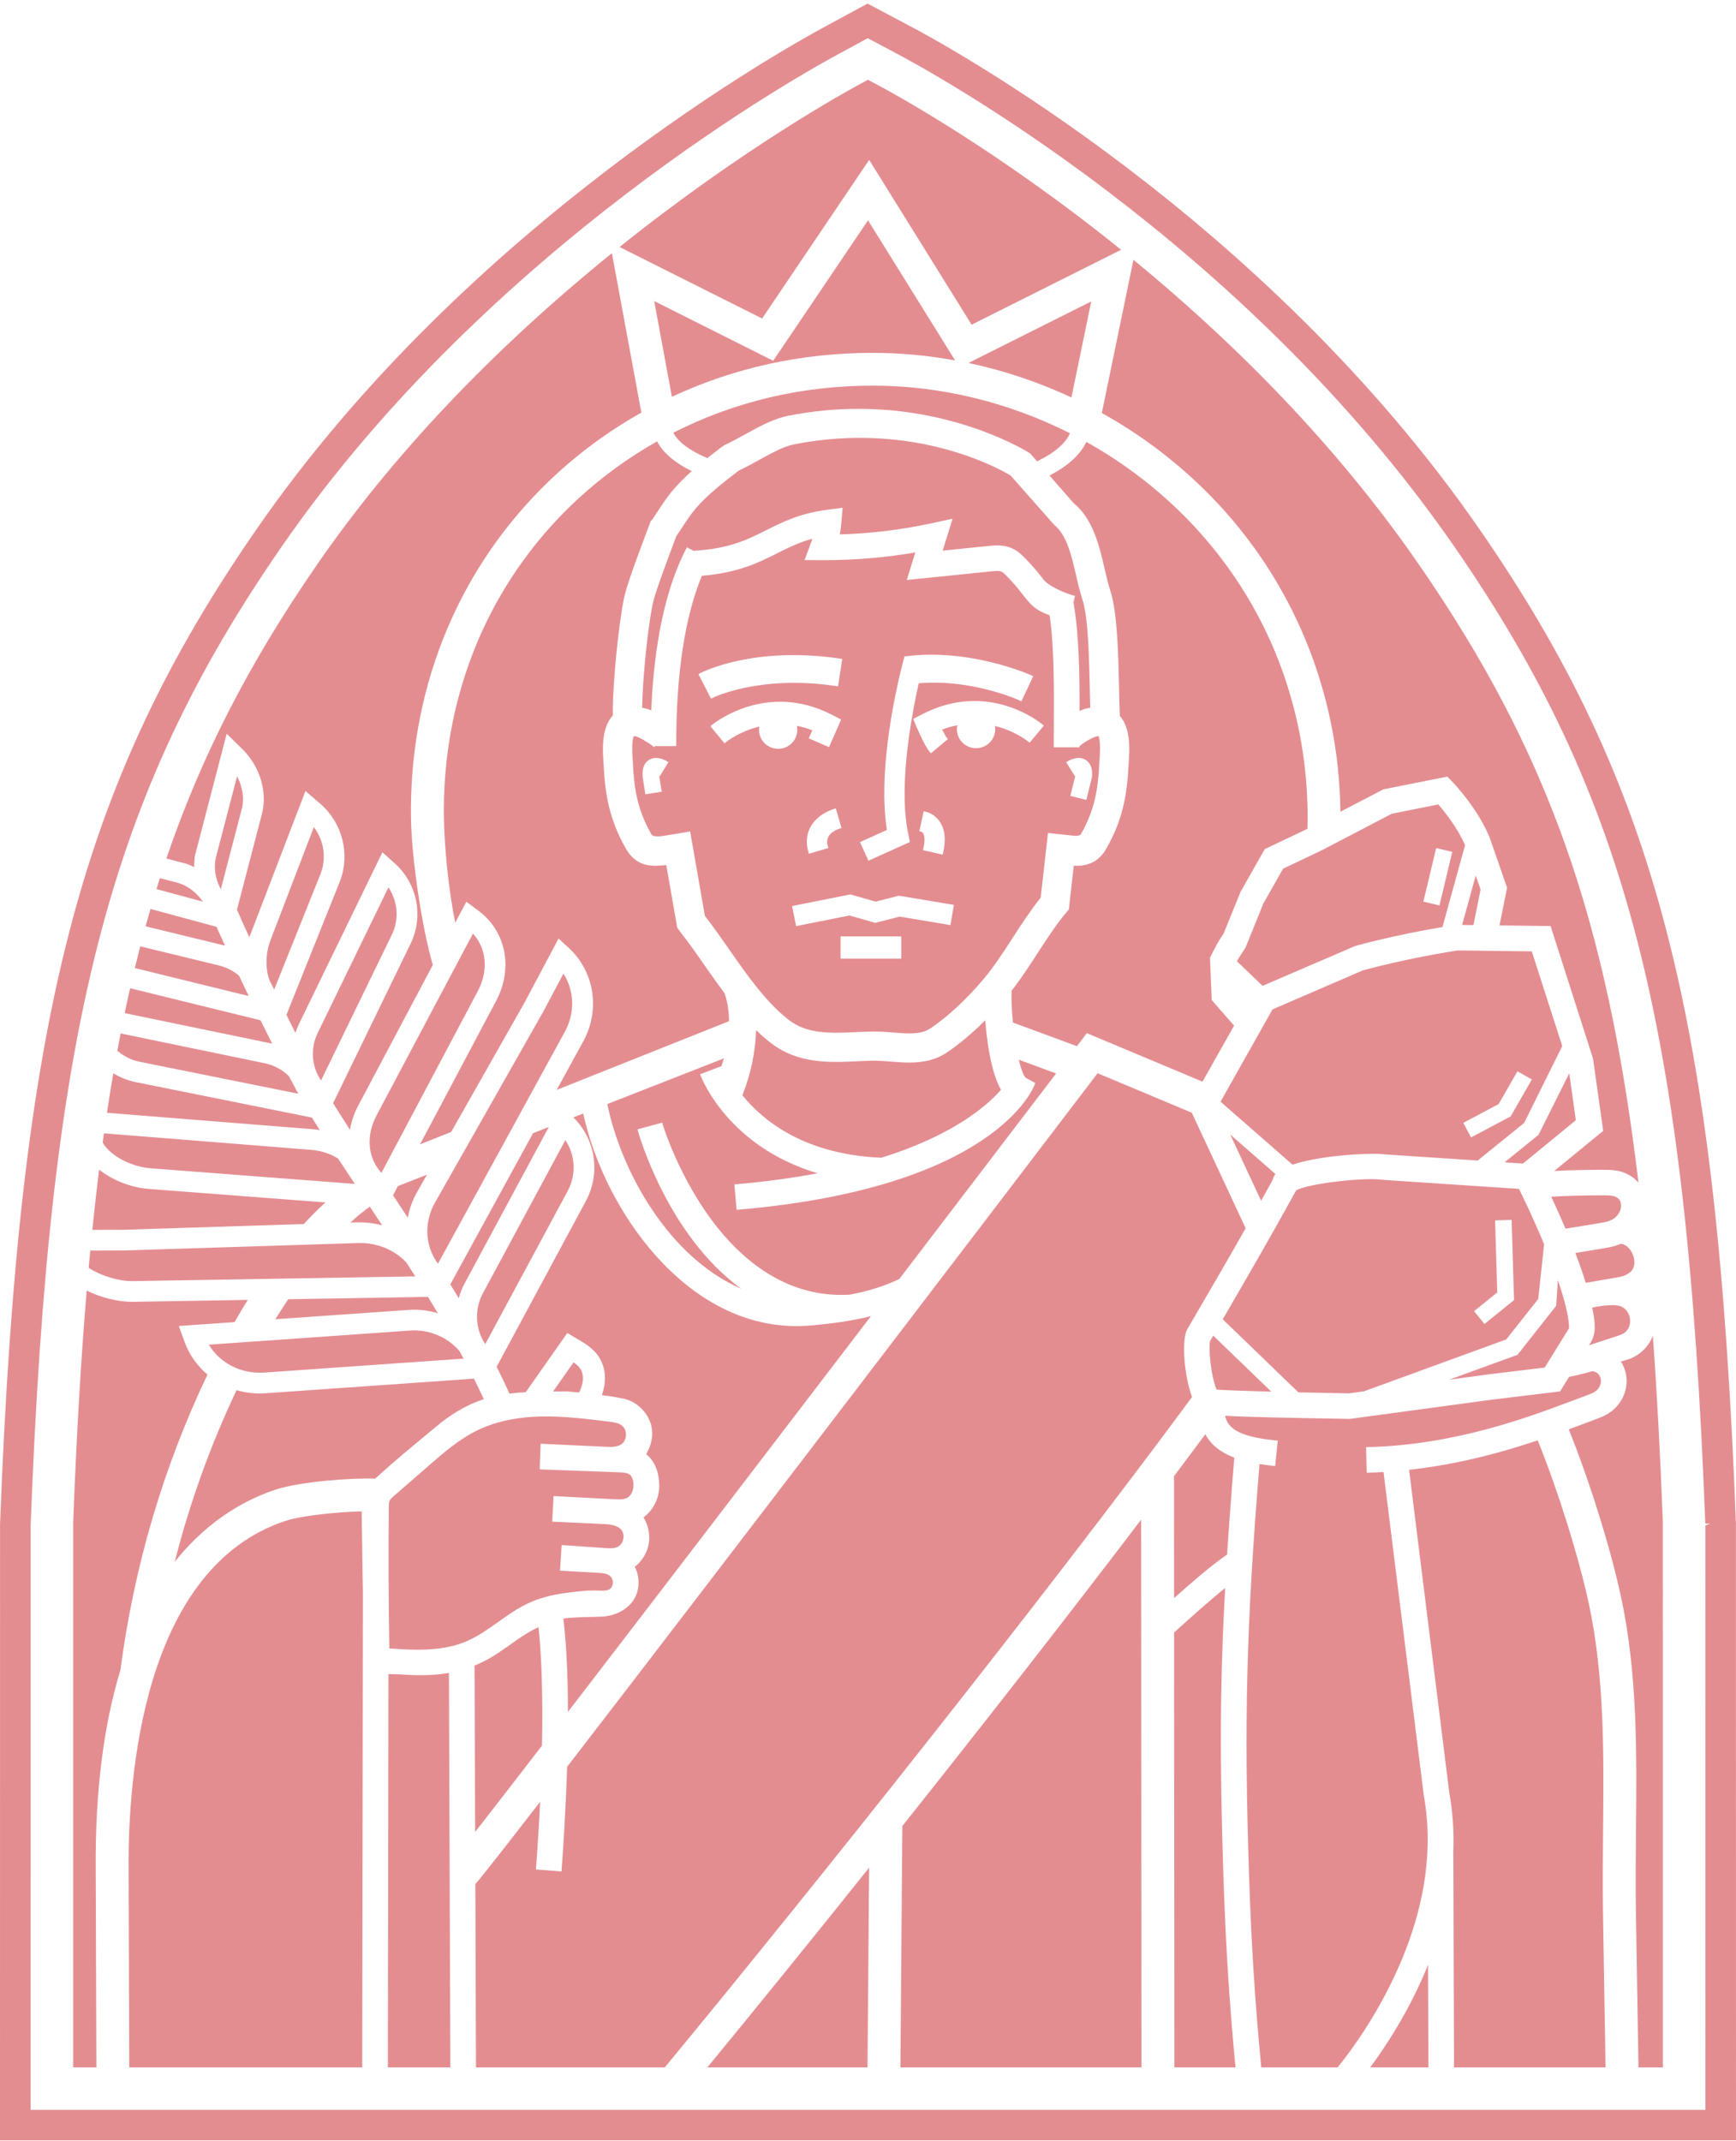 <svg width="395" height="487" viewBox="0 0 395 487" fill="none" xmlns="http://www.w3.org/2000/svg">
<g clip-path="url(#clip0_2991_2134)">
<path d="M247.975 157.036C247.827 150.047 247.626 140.48 246.32 136.475C245.735 134.677 245.283 132.74 244.847 130.866C243.789 126.306 242.704 121.624 239.867 119.384L229.952 108.149C227.832 106.866 208.188 95.597 180.591 101.083C178.311 101.537 175.631 103.015 172.794 104.58L172.711 104.625C171.205 105.453 169.648 106.308 168.03 107.074L167.938 107.152C164.637 109.702 160.899 112.587 158.283 115.665C157.157 116.988 156.163 118.505 155.112 120.11C154.839 120.527 154.575 120.921 154.31 121.319L153.838 122.027L153.207 123.754C151.643 127.926 149.02 134.907 148.527 137.285C147.384 142.786 146.229 154.073 146.105 160.963C146.792 161.09 147.491 161.29 148.183 161.561C148.83 146.135 151.49 133.791 156.089 124.875L156.286 124.487L157.829 125.276C165.924 124.814 170.005 122.768 174.321 120.605C178.065 118.725 181.929 116.786 188.127 115.96L191.722 115.481L191.421 119.077C191.353 119.904 191.239 120.737 191.086 121.553C198.056 121.351 205.047 120.506 211.865 119.038L216.736 117.987L214.495 125.242L224.869 124.182C226.329 124.032 228.327 123.835 230.276 124.712C231.657 125.332 232.622 126.326 233.394 127.123L233.539 127.272C235.421 129.213 236.551 130.679 237.377 131.749C238.779 133.568 242.895 135.022 243.704 135.295L243.766 135.312C243.871 135.344 244.06 135.395 244.18 135.425L244.602 135.522L244.242 137.029C245.505 144.019 245.655 153.005 245.63 161.681C246.424 161.347 247.244 161.103 248.069 160.956C248.048 160.204 248.028 159.403 248.009 158.562L247.975 157.036ZM101.008 186.217C101.112 192.21 101.947 201.844 103.581 209.86L106.112 205.09L108.799 207.09C115.174 211.79 116.841 220.272 112.851 227.715L95.574 260.278L102.659 257.457L119.371 227.996L127.09 213.47L129.348 215.539C135.366 221.051 136.672 229.952 132.527 237.184L126.668 247.889L165.889 232.262C165.851 229.327 165.316 227.197 164.872 225.926L164.855 225.902C163.341 223.873 161.888 221.804 160.41 219.689C158.636 217.144 156.626 214.259 154.633 211.758L154.085 210.947L151.605 196.756L151.51 196.763C151.381 196.77 151.255 196.778 151.092 196.793C150.524 196.848 149.833 196.914 149.122 196.914C147.204 196.914 144.424 196.514 142.438 193.058C138.669 186.509 137.681 180.713 137.356 174.023C137.342 173.787 137.325 173.517 137.305 173.22C137.133 170.736 136.774 165.565 139.438 162.731L139.439 162.729C139.365 155.285 140.788 141.778 142.006 135.94C142.559 133.277 144.683 127.523 146.998 121.358L148.129 118.337L148.272 118.385C148.687 117.777 149.095 117.155 149.505 116.532C150.568 114.903 151.774 113.056 153.197 111.381C154.344 110.035 155.72 108.654 157.398 107.159L157.4 107.157C153.508 105.243 150.857 102.968 149.513 100.394C141.676 104.813 134.533 110.264 128.284 116.595C110.225 134.89 100.537 159.615 101.008 186.217ZM124.875 256.323L121.287 257.728L102.469 292.116C103.115 293.166 103.748 294.219 104.377 295.274C104.709 294.058 105.175 292.897 105.762 291.816L124.875 256.323ZM240.311 244.147L231.805 241.016C232.465 243.788 233.045 244.766 233.346 245.108L235.554 246.317L235.425 246.666C235.078 247.619 226.257 270.106 168.037 275.131L167.603 275.167L167.1 269.384L167.533 269.347C174.022 268.788 180.257 267.948 186.06 266.853C165.807 260.859 159.71 245.393 159.46 244.737L159.303 244.335L164.157 242.485C164.283 242.099 164.518 241.38 164.71 240.726L138.189 251.109C141.278 266.336 152.133 285.98 168.661 293.118C151.716 280.836 145.234 257.52 145.169 257.284L145.057 256.866L150.68 255.335L150.797 255.75C150.826 255.85 153.861 265.974 160.841 275.983C166.736 284.441 176.825 294.522 191.403 294.522C192.047 294.522 192.697 294.503 193.336 294.465C197.51 293.689 201.206 292.527 204.613 290.915C218.107 273.252 230.594 256.89 240.311 244.147ZM128.396 234.891C130.855 230.601 130.782 225.448 128.206 221.442L123.52 230.255L99.033 273.419C96.421 277.972 96.659 283.34 99.649 287.427L128.396 234.891ZM247.296 234.984L247.453 235.05L273.608 246.014L280.801 233.269L275.708 227.456L275.705 227.38L275.312 217.849L275.635 217.189C276.385 215.666 277.469 213.607 278.384 212.41L282.262 202.862L287.769 193.128L287.832 193.097L297.498 188.51C298.168 161.853 288.471 136.849 270.193 118.104C263.447 111.193 255.709 105.272 247.188 100.509L247.186 100.507L247.184 100.509C245.81 103.42 242.988 105.992 238.799 108.156L244.283 114.422C248.718 118.075 250.106 124.055 251.331 129.333C251.759 131.18 252.157 132.899 252.657 134.431C254.26 139.357 254.467 149.083 254.634 156.896C254.686 159.414 254.732 161.285 254.8 162.829C257.341 165.663 257.001 170.726 256.838 173.159C256.814 173.488 256.794 173.774 256.78 174.03C256.455 180.716 255.467 186.51 251.698 193.058C250.208 195.652 248.023 196.914 245.016 196.914C244.776 196.914 244.544 196.907 244.313 196.895L243.208 206.833L242.561 207.605C240.224 210.404 238.199 213.531 236.054 216.84C234.137 219.803 232.265 222.653 230.181 225.326L230.179 225.331C230.088 227.085 230.196 229.729 230.479 232.577L237.047 234.996C240.423 236.241 243.834 237.497 245.041 237.941L247.296 234.984ZM129.129 270.961C131.15 267.244 130.961 262.777 128.638 259.304L109.927 294.05C107.905 297.765 108.092 302.23 110.415 305.706L129.129 270.961ZM92.788 276.951C93.15 274.899 93.866 272.93 94.919 271.096L97.138 267.181L90.541 269.764L89.427 271.863L89.429 271.865C90.549 273.553 91.669 275.248 92.788 276.951ZM59.173 312.218C59.486 312.218 59.795 312.208 60.11 312.188L105.486 309.009C105.26 308.586 105.03 308.164 104.799 307.743L104.547 307.289C101.831 304.084 97.574 302.304 93.206 302.634L47.512 305.836C49.931 309.832 54.29 312.218 59.173 312.218ZM62.656 300.054L92.864 297.939C95.14 297.763 97.417 298.017 99.632 298.694C98.892 297.448 98.145 296.209 97.385 294.969L65.585 295.502C64.619 296.948 63.661 298.437 62.656 300.054ZM236.796 204.154L238.444 189.462L238.66 189.485L244.64 190.112C245 190.141 245.752 190.056 245.919 189.767C249.035 184.343 249.841 179.599 250.13 173.704C250.144 173.415 250.164 173.083 250.191 172.719C250.456 168.806 250.106 167.717 249.941 167.431C248.711 167.434 246.147 169.25 245.602 169.714V169.971H239.769V169.537C239.769 168.476 239.772 167.387 239.777 166.276L239.782 164.854C239.826 156.584 239.877 147.236 238.83 139.943C235.571 138.788 234.448 137.488 232.748 135.287C231.979 134.286 231.023 133.04 229.346 131.311L229.183 131.143C228.679 130.627 228.229 130.165 227.871 130.004C227.319 129.756 226.142 129.887 225.439 129.961L206.327 131.917L208.263 125.65C201.507 126.815 194.503 127.406 187.445 127.406L183.067 127.386L184.514 123.497C184.63 123.185 184.741 122.86 184.843 122.528C181.788 123.361 179.437 124.54 176.947 125.789C172.559 127.99 168.022 130.266 159.701 130.965C155.825 140.329 153.859 153.216 153.859 169.266V169.7H149.047L148.768 169.942L148.455 169.614C147.874 169.17 145.278 167.428 144.265 167.411C144.115 167.592 143.656 168.506 143.948 172.721L143.964 172.946C143.982 173.241 143.996 173.486 144.006 173.706C144.295 179.6 145.101 184.343 148.219 189.765C148.453 190.176 149.208 190.317 150.486 190.19C150.775 190.161 155.655 189.347 156.602 189.187L157.031 189.116L160.392 208.329C162.276 210.739 164.118 213.379 165.899 215.932C170.04 221.864 174.32 227.993 179.502 231.996C183.73 235.257 189.1 235.006 194.787 234.751C196.102 234.692 197.43 234.632 198.731 234.614L198.954 234.612C200.327 234.612 201.693 234.714 203.208 234.835C204.507 234.942 205.717 235.04 206.877 235.04C209.032 235.04 210.518 234.69 211.688 233.906C215.576 231.31 220 227.204 223.829 222.642C226.194 219.827 228.247 216.659 230.421 213.306C232.43 210.206 234.484 207.034 236.796 204.154ZM242.97 173.141C243.347 172.904 245.31 171.786 247.011 172.827C248.171 173.564 248.645 174.88 248.46 176.759L247.181 181.929L243.529 181.021L244.664 176.502L244.582 176.552L242.599 173.368L242.97 173.141ZM150.561 180.073L146.843 180.657L146.248 176.893C146.047 174.905 146.527 173.542 147.673 172.831C148.142 172.54 148.676 172.392 149.262 172.392C150.503 172.392 151.602 173.066 151.723 173.142L152.093 173.368L150.109 176.554L149.993 176.483L150.561 180.073ZM195.704 191.521L201.803 188.769C201.179 184.825 201.096 180.474 201.323 176.148C202.002 163.134 205.521 150.334 205.718 149.623L205.786 149.308C220.441 147.319 234.122 153.345 234.671 153.599L235.064 153.789L235.032 153.856L235.061 153.87L232.406 159.498L232.013 159.315C231.906 159.265 221.221 154.374 209.043 155.409C207.754 161.109 205.286 173.734 205.934 184.159C206.062 186.07 206.283 187.917 206.647 189.633L207.025 191.428L207.008 191.436L207.023 191.511L206.706 191.656L197.6 195.766L195.702 191.602L195.735 191.588L195.704 191.521ZM158.946 153.379L158.983 153.359L158.949 153.292L159.337 153.096C159.827 152.84 171.597 146.87 191.195 149.806L191.625 149.872L191.613 149.951L191.62 149.952L190.695 156.107L190.265 156.042C172.847 153.426 162.281 158.665 162.176 158.716L161.786 158.912L158.946 153.379ZM191.457 188.337L191.042 188.463C190.522 188.618 188.231 189.425 188.195 191.477C188.2 191.758 188.242 192.059 188.339 192.388L188.465 192.802L188.438 192.811L188.46 192.887L184.055 194.179L183.933 193.763C183.63 192.749 183.526 191.753 183.613 190.801C183.689 189.84 183.956 188.921 184.421 188.075C186.031 185.142 189.375 184.101 189.751 183.991L190.17 183.869L191.464 188.256L191.435 188.264L191.457 188.337ZM177.06 170.31C174.66 170.31 172.709 168.391 172.709 166.034C172.709 166.014 172.714 165.995 172.714 165.975C172.714 165.967 172.712 165.959 172.712 165.951C172.712 165.72 172.741 165.486 172.782 165.254C168.345 166.326 165.515 168.537 165.2 168.791L164.863 169.062L161.676 165.228L161.718 165.193L161.679 165.145L162.011 164.871C162.511 164.459 174.411 154.918 189.278 162.568L191.36 163.64L191.329 163.708L191.355 163.721L188.637 169.93L184.048 167.941L184.079 167.869L184.053 167.858L184.82 166.104C183.686 165.659 182.533 165.324 181.315 165.082C181.376 165.365 181.415 165.655 181.415 165.951C181.415 165.974 181.409 165.995 181.409 166.018C181.409 166.023 181.41 166.029 181.41 166.034C181.41 168.391 179.459 170.31 177.06 170.31ZM205.075 217.961H205.07V218.042H191.26V213.059H191.265V212.976H205.075V217.961ZM217.024 205.896L216.262 210.404L204.73 208.475L199.148 209.896L199.034 209.862L193.301 208.218L181.143 210.642L180.238 206.157L180.261 206.153L180.244 206.072L180.456 206.028L193.5 203.431L193.551 203.446L199.228 205.073L204.538 203.724L204.584 203.732L217.029 205.813L217.015 205.895L217.024 205.896ZM209.212 188.964L210.161 184.528L210.584 184.611C210.921 184.677 212.666 185.098 213.875 186.952C214.736 188.266 215.081 189.917 214.916 191.874C214.867 192.536 214.76 193.23 214.591 193.962L214.493 194.382L210.02 193.36L210.038 193.28L210.021 193.277L210.12 192.855C210.197 192.521 210.253 192.213 210.294 191.93C210.295 191.917 210.295 191.905 210.297 191.891C210.328 191.671 210.341 191.475 210.351 191.286C210.358 191.109 210.362 190.937 210.355 190.782C210.355 190.773 210.355 190.762 210.353 190.752C210.304 189.802 209.989 189.27 209.598 189.159L209.207 189.047L209.224 188.967L209.212 188.964ZM226.436 165.895C226.436 168.252 224.483 170.169 222.084 170.169C219.684 170.169 217.733 168.252 217.733 165.895C217.733 165.877 217.74 165.859 217.74 165.841C217.74 165.831 217.736 165.822 217.736 165.812C217.736 165.515 217.777 165.224 217.838 164.94C216.641 165.176 215.503 165.506 214.377 165.943C214.903 167.005 215.233 167.555 215.364 167.709L215.643 168.042L215.598 168.08L215.637 168.127L211.819 171.339L211.537 171.011C210.554 169.852 209.237 166.916 208.717 165.706L207.802 163.577L207.836 163.56L207.807 163.494L209.872 162.431C224.88 154.708 236.646 164.322 237.139 164.732L237.478 165.005L237.432 165.059L237.471 165.091L234.277 168.928L233.937 168.652C233.909 168.626 231.028 166.247 226.371 165.117C226.412 165.35 226.439 165.585 226.439 165.812C226.439 165.832 226.434 165.85 226.434 165.87C226.434 165.878 226.436 165.887 226.436 165.895ZM306.961 316.913L310.369 316.441L342.732 304.643L350 295.435L351.338 282.995L351.337 282.989C348.913 277.155 346.535 272.244 345.627 270.404C338.713 269.941 315.016 268.368 314.778 268.356L314.535 268.328C310.604 267.738 297.828 269.129 294.919 270.744C289.779 280.102 284.524 289.234 278.214 300.066L295.428 316.68C299.486 316.773 303.546 316.853 306.961 316.913ZM340.185 277.573L343.948 277.458L344.494 295.706L344.409 295.772L337.773 301.126L335.402 298.213L340.674 293.96L340.185 277.573ZM275.309 305.062C274.992 306.634 275.39 312.404 276.802 316.06C278.862 316.201 283.054 316.358 289.262 316.526L276.05 303.774L275.309 305.062ZM371.724 285.91C371.362 284.554 370.316 283.094 368.797 282.888C367.947 283.257 367.034 283.531 366.083 283.704C364.955 283.929 363.254 284.203 361.152 284.539L358.444 284.974C359.383 287.422 360.179 289.71 360.815 291.774L367.285 290.658C369.044 290.36 369.697 290.25 370.792 289.446C371.956 288.614 372.037 287.075 371.724 285.91ZM275.564 112.912C294.217 132.039 304.666 157.507 304.988 184.622L314.783 179.529L329.32 176.639L330.425 177.777C331.014 178.383 336.242 183.898 338.977 190.564L342.913 201.909L342.902 201.966L341.188 210.483L352.813 210.627L362.462 240.741L364.785 257.201L364.693 257.279L353.648 266.328C358.211 266.079 363.163 266.06 364.571 266.06H364.829C366.564 266.067 368.527 266.076 370.52 267.168C371.4 267.627 372.17 268.241 372.81 268.995C365.625 208.863 352.117 170.802 322.969 128.564C306.01 103.985 284.112 80.609 257.896 59.093L250.701 93.929C259.913 99.058 268.278 105.445 275.564 112.912ZM136.55 367.716L136.155 367.722C130.644 367.819 128.777 368.01 128.182 368.154C128.862 373.713 129.212 380.847 129.226 389.362C149.612 362.859 177.968 325.786 198.167 299.353C193.488 300.53 188.928 301.043 185.019 301.432C183.795 301.556 182.55 301.618 181.318 301.618C166.504 301.618 155.594 292.803 149.051 285.409C141.217 276.562 135.257 264.843 132.696 253.261L130.449 254.14L130.451 254.142C135.536 259.089 136.706 266.926 133.291 273.196L113.004 310.864C114.039 312.928 115.021 314.978 115.922 316.961C117.072 316.817 118.317 316.709 119.627 316.641L124.991 309.009C126.505 306.854 127.699 305.156 127.745 305.09L129.078 303.185L131.539 304.641C133.507 305.799 135.73 307.106 136.931 309.876C137.887 312.084 137.892 314.653 136.941 317.306C138.829 317.547 140.249 317.779 141.166 317.994C142.965 318.209 144.7 319.076 146.02 320.429C147.59 322.032 148.459 324.113 148.403 326.138C148.364 327.693 147.874 329.322 147.03 330.722C148.944 332.285 149.998 334.857 149.998 337.967C149.998 340.756 148.663 343.435 146.428 345.131C147.277 346.535 147.726 348.13 147.726 349.742C147.726 352.29 146.496 354.757 144.435 356.339C144.993 357.436 145.287 358.655 145.287 359.866C145.287 365.106 140.758 367.607 136.55 367.716ZM361.542 305.977L367.83 303.913C368.534 303.682 369.263 303.444 369.813 302.976C370.668 302.248 371.058 301.073 370.857 299.835C370.651 298.579 369.901 297.573 368.85 297.148C368.054 296.82 367.137 296.815 366.268 296.866C364.921 296.938 363.579 297.116 362.278 297.396C362.62 299.046 362.921 300.665 362.836 302.331C362.804 302.866 362.744 303.291 362.649 303.672C362.463 304.4 362.111 305.132 361.542 305.977ZM206.904 241.673C205.465 241.673 204.074 241.559 202.728 241.449C201.215 241.324 199.966 241.253 198.827 241.244C197.798 241.26 196.738 241.304 195.714 241.348L195.075 241.376C188.743 241.668 181.58 241.994 175.42 237.235C174.281 236.356 173.175 235.394 172.039 234.292C171.889 239.258 170.809 244.384 168.92 249.113C173.855 255.19 183.346 262.588 200.517 263.322C216.92 258.229 224.628 251.456 227.764 247.872C225.376 243.703 224.494 236.175 224.179 232.06C221.206 235.018 218.172 237.562 215.403 239.414C213.095 240.955 210.396 241.673 206.904 241.673ZM248.296 68.559L220.359 82.556C228.402 84.256 236.284 86.895 243.786 90.399L248.296 68.559ZM316.69 185.075L300.719 193.412L291.946 197.576L287.446 205.524L283.394 215.541L283.299 215.682C282.99 216.137 282.047 217.527 281.442 218.633L287.279 224.226L308.294 215.182C309.216 214.92 317.356 212.662 328.207 210.863L333.354 192.232C331.667 188.351 328.818 184.763 327.27 182.968L316.69 185.075ZM327.527 205.935L323.867 205.067L326.779 192.887L330.442 193.756L327.527 205.935ZM153.211 98.411C154.265 100.507 156.939 102.507 160.943 104.194C162.031 103.328 163.115 102.492 164.147 101.7L164.897 101.212C166.472 100.484 168.117 99.578 169.568 98.777C172.723 97.038 175.986 95.24 179.286 94.583C184.599 93.525 190.01 92.988 195.371 92.988C218.156 92.988 233.659 102.651 234.309 103.063L234.36 103.105L235.969 104.922C239.843 103.074 242.435 100.87 243.461 98.547C229.445 91.457 213.933 87.71 198.604 87.71C182.465 87.71 167.192 91.311 153.211 98.411ZM107.612 212.342L85.723 253.605C83.224 258.258 83.631 263.3 86.784 266.767L108.673 225.504C111.17 220.851 110.764 215.809 107.612 212.342ZM130.502 309.859L125.841 316.495L125.938 316.494C126.91 316.485 127.879 316.477 128.845 316.46L128.967 316.458L129.161 316.47C130.005 316.549 130.876 316.634 131.752 316.722C131.866 316.499 131.971 316.28 132.063 316.062C132.531 314.936 132.958 313.292 132.332 311.852C132.01 311.106 131.464 310.51 130.502 309.859ZM84.149 274.442C82.743 275.424 81.256 276.643 79.732 278.065L81.192 278.018C81.369 278.013 81.545 278.011 81.722 278.011C83.518 278.011 85.277 278.242 86.961 278.694C86.024 277.271 85.085 275.854 84.149 274.442ZM175.932 82.056L175.76 81.97L148.853 68.477L152.878 90.248C167.072 83.617 182.458 80.256 198.604 80.256C204.749 80.256 211.045 80.834 217.32 81.973L197.507 50.113L175.932 82.056ZM120.113 364.685C122.61 363.511 125.459 362.731 128.825 362.301L129.444 362.221C131.284 361.984 133.186 361.739 135.101 361.739C135.454 361.739 135.805 361.752 136.189 361.769C138.012 361.85 138.921 361.755 139.356 360.553C139.611 359.837 139.382 358.953 138.807 358.454C138.152 357.888 137.199 357.79 136.114 357.729L127.427 357.24L127.794 351.411L137.793 352.104C138.662 352.167 139.642 352.233 140.455 351.87C141.125 351.571 141.632 350.902 141.809 350.082C141.989 349.263 141.807 348.445 141.32 347.896C140.397 346.857 138.788 346.699 137.22 346.626L125.651 346.09L125.952 340.273L126.168 340.284L140.002 341.003C140.805 341.052 141.9 341.112 142.703 340.67C143.93 339.997 144.282 338.363 144.088 337.041C143.981 336.337 143.753 335.815 143.411 335.495C142.868 334.985 141.996 334.913 141.074 334.879L122.804 334.2L123.004 328.373L137.854 329.061C139.203 329.125 140.394 329.125 141.314 328.536C141.968 328.116 142.383 327.332 142.424 326.438C142.469 325.542 142.128 324.721 141.516 324.24C140.764 323.653 139.785 323.492 138.582 323.341C133.822 322.742 128.459 322.088 123.28 322.159C117.572 322.274 112.604 323.351 108.514 325.363C104.438 327.368 100.952 330.4 97.581 333.333L89.502 340.356C89.174 340.642 88.805 340.963 88.629 341.357C88.476 341.741 88.471 342.177 88.466 342.561C88.359 353.342 88.4 364.233 88.587 374.931C90.575 375.066 92.788 375.215 95.029 375.215C99.489 375.215 102.969 374.627 105.983 373.368C108.639 372.259 111.046 370.547 113.374 368.892C115.506 367.377 117.696 365.821 120.113 364.685ZM123.324 397.024C123.535 386.169 123.26 376.852 122.53 370.083C120.091 371.211 118.101 372.628 116.177 373.998C113.755 375.718 111.262 377.491 107.976 378.835L108.112 416.669C111.468 412.378 116.586 405.77 123.324 397.027V397.024ZM91.022 380.811L90.572 380.808C89.747 380.799 89.024 380.791 88.386 380.767L88.253 470.218H102.469L102.149 380.495C98.877 381.06 95.237 381.165 91.022 380.811ZM197.388 470.218L197.752 424.798C184.843 440.935 172.114 456.641 160.943 470.218H197.388ZM270.159 302.314C275.428 293.291 279.486 286.303 283.428 279.356L271.172 253.078L249.747 244.099C224.519 277.188 162.249 358.802 129.032 401.858V401.863C128.7 412.639 128.052 421.781 127.791 425.211L127.757 425.643L127.539 425.628L121.936 425.196L121.97 424.763C122.334 420.06 122.654 414.888 122.896 409.803C114.291 420.922 109.332 427.225 108.156 428.533L108.303 470.218L151.258 470.216C185.849 428.349 238.166 362.531 271.223 317.75C269.359 312.545 268.812 304.614 270.159 302.314ZM47.209 312.636L47.211 312.635C44.81 310.615 42.988 308.004 41.947 305.085L40.688 301.591L53.37 300.702C54.372 298.95 55.355 297.299 56.375 295.655L30.691 296.083C30.514 296.092 30.315 296.095 30.115 296.095C26.851 296.095 22.97 295.14 19.728 293.54C18.404 309.341 17.398 326.629 16.648 346.389V470.218H21.929L21.776 425.001C21.651 407.659 23.544 392.456 27.405 379.814C30.491 356.317 37.156 333.702 47.209 312.636ZM30.562 291.376L94.492 290.309C93.958 289.469 93.422 288.633 92.886 287.797L92.454 287.133C89.658 284.166 85.583 282.564 81.358 282.725L28.453 284.405L20.544 284.434L20.449 285.431C20.354 286.405 20.26 287.378 20.173 288.367C22.879 290.145 26.939 291.388 30.048 291.388C30.223 291.388 30.395 291.385 30.562 291.376ZM100.414 323.51C103.68 321.004 106.843 319.279 110.085 318.234C109.284 316.514 108.548 314.987 107.837 313.566L60.452 316.885C58.202 317.049 55.97 316.805 53.829 316.18C47.92 328.624 43.185 341.767 39.755 355.243C47.684 345.233 56.697 340.754 62.86 338.761C68.408 336.965 80.081 336.105 85.35 336.313C89.313 332.694 93.261 329.411 98.006 325.495L100.414 323.51ZM82.321 345.582C82.318 345.023 82.309 344.535 82.299 344.097L82.29 343.746C76.793 343.868 68.602 344.742 65.177 345.849C32.334 356.483 29.12 404.716 29.262 424.961L29.416 470.218H82.42L82.581 362.165C82.566 361.077 82.544 359.959 82.511 358.809L82.321 345.582ZM324.932 446.885C320.627 457.596 314.831 466.101 311.759 470.218H325.01L324.932 446.885ZM69.124 278.402C70.772 276.591 72.434 274.936 74.065 273.485L33.94 270.419C29.882 270.124 25.626 268.477 22.555 266.01C22.031 270.19 21.509 274.806 21.003 279.725L28.368 279.698L69.124 278.402ZM364.979 449.626C364.894 444.738 364.811 439.751 364.727 434.228C364.639 428.418 364.697 422.467 364.753 416.711L364.754 416.533C364.926 399.176 365.105 381.241 361.472 364.561C359.147 353.872 354.492 339.019 349.889 327.601C339.511 331.081 329.935 333.274 320.613 334.303L329.76 407.729C330.548 412.068 330.857 416.601 330.68 421.19L330.844 470.218H365.319C365.248 465.521 365.175 461.177 365.101 456.929L364.979 449.626ZM376.082 303.818C375.128 306.275 373.163 308.203 370.694 309.106L370.483 309.175C369.865 309.346 369.319 309.511 368.801 309.675C369.119 310.163 369.382 310.686 369.588 311.234C370.677 314.162 370.027 317.46 367.894 319.839C366.418 321.595 364.338 322.354 362.666 322.963L362.469 323.038C361.901 323.244 361.305 323.468 360.676 323.705L359.786 324.039C358.914 324.367 357.958 324.724 356.948 325.099C361.715 336.955 366.363 351.825 368.79 362.983C372.599 380.469 372.417 398.834 372.241 416.594C372.185 422.37 372.128 428.33 372.214 434.116C372.272 437.894 372.33 441.421 372.386 444.838L372.571 455.784C372.651 460.397 372.731 465.094 372.81 470.218H378.354L378.351 346.251C377.759 330.644 377.017 316.759 376.082 303.818ZM394.986 346.554C390.605 231.446 376.956 178.574 336.562 120.264C287.456 49.377 214.855 10.019 206.739 5.764L197.401 0.813L188.1 5.855C179.91 10.229 106.714 50.581 58.445 120.264C18.051 178.573 4.398 231.457 0.012 346.613L0 486.813H395L394.986 346.554ZM388.033 479.877H6.967L6.973 346.88C11.302 233.266 24.667 181.239 64.177 124.201C111.534 55.833 183.393 16.238 191.432 11.948L197.439 8.692L203.494 11.902C211.453 16.074 282.666 54.682 330.827 124.201C370.313 181.204 383.685 233.166 388.015 346.54L389.11 346.498L388.027 346.994L388.033 479.877ZM324.836 417.907H324.853C324.823 414.7 324.534 411.569 323.996 408.601L314.798 334.804C313.628 334.872 312.485 334.918 311.407 334.943L310.971 334.953L310.83 329.145L311.266 329.135C330.993 328.659 347.716 322.369 357.706 318.612L358.421 318.343C359.138 318.073 359.812 317.821 360.443 317.591L360.649 317.513C361.787 317.096 362.955 316.668 363.482 316.043C364.581 314.816 364.248 313.596 364.118 313.253C363.914 312.706 363.448 312.027 362.382 311.885L362.285 311.871C360.652 312.355 358.941 312.775 357.016 313.166L354.975 316.468L354.873 316.48L339.181 318.383L307.119 322.721C291.599 322.461 283.408 322.286 278.751 322.005C279.374 324.748 281.575 326.751 290.296 327.62L290.732 327.662L290.147 333.439L289.716 333.399C288.677 333.296 287.68 333.162 286.582 332.979C283.585 369.526 283.03 391.465 284.213 426.872C284.735 442.489 285.534 455.048 286.98 470.218L304.338 470.216C307.685 466.157 324.401 444.631 324.84 419.459L324.836 417.907ZM280.847 331.529C277.69 330.331 275.533 328.592 274.254 326.218C272.009 329.239 269.611 332.444 267.126 335.746L267.145 363.476C270.785 360.223 275.445 356.156 279.214 353.555C279.632 346.994 280.166 339.789 280.847 331.529ZM278.76 361.187C275.072 364.151 270.961 367.86 267.96 370.567L267.148 371.297L267.213 470.218L281.119 470.216C279.697 455.161 278.904 442.66 278.382 427.067C277.493 400.393 277.595 382.538 278.76 361.187ZM205.314 415.318L204.875 470.218H259.726L259.644 345.639C243.997 366.222 225.21 390.317 205.314 415.318ZM315.295 262.571C315.985 262.615 318.275 262.765 326.078 263.284L336.225 263.957L346.797 255.398L355.465 237.922L348.536 216.383L331.711 216.174C320.12 217.939 310.488 220.6 310.084 220.712L289.541 229.58L277.714 250.574L294.099 264.899C300.294 262.779 311.868 262.108 315.295 262.571ZM340.987 251.124L345.273 243.659L348.546 245.52L348.439 245.709L343.719 253.923L343.663 253.952L334.72 258.7L332.949 255.39L340.987 251.124ZM360.048 278.833C361.989 278.524 363.822 278.233 364.989 277.999L364.996 277.998C366.095 277.801 366.955 277.424 367.557 276.879C368.469 276.093 368.955 274.948 368.833 273.89C368.745 273.147 368.387 272.608 367.767 272.288C367.027 271.885 366.088 271.878 364.998 271.87L364.571 271.868C360.411 271.868 356.179 271.985 352.958 272.19C354.118 274.66 355.21 277.105 356.208 279.456C357.455 279.246 358.727 279.042 359.928 278.853L360.048 278.833ZM197.765 36.371L221.077 73.851L255.095 56.812C226.109 33.447 202.05 20.559 199.402 19.166L197.486 18.147L195.643 19.151C193.039 20.546 169.404 33.421 140.977 56.178L173.406 72.44L197.765 36.371ZM88.383 201.831L72.276 234.971C70.584 238.417 70.878 242.548 73.045 245.753L89.148 212.618C90.844 209.171 90.549 205.038 88.383 201.831ZM44.175 197.225C44.162 196.482 44.202 195.796 44.298 195.127L44.289 195.121L44.284 195.004L44.291 194.855L51.581 166.881L55.152 170.386C59.146 174.328 60.894 180.098 59.608 185.09L53.917 206.909C54.676 208.653 55.622 210.764 56.731 213.179L56.734 213.184L69.504 179.903L72.885 182.812C77.912 187.167 79.714 194.238 77.365 200.405L65.168 230.834L65.17 230.836C65.85 232.209 66.534 233.577 67.214 234.923C67.439 234.222 67.711 233.545 68.024 232.91L87.008 193.844L89.733 196.274C94.951 200.886 96.462 208.455 93.403 214.677L75.8 250.906C76.072 251.365 76.341 251.803 76.593 252.205C77.528 253.69 78.521 255.246 79.634 256.963C79.95 255.044 80.593 253.172 81.545 251.395L98.487 219.463C96.047 211.247 93.679 195.463 93.519 186.348C93.019 157.725 103.469 131.098 122.943 111.37C129.712 104.51 137.448 98.614 145.93 93.846L145.931 93.845L139.23 57.586C111.861 79.735 89.254 103.616 72.038 128.564C56.571 150.981 45.709 172.175 37.857 195.266L42.454 196.475C43.032 196.677 43.588 196.92 44.175 197.225ZM351.478 311.043L357.031 302.064C356.982 299.629 356.118 295.958 354.465 291.156L354.077 297.004L354.036 297.057L345.287 308.144L345.229 308.164L329.726 313.81L338.433 312.623L351.478 311.043ZM336.882 202.315L335.779 199.137L332.677 210.377L335.256 210.409L336.882 202.315ZM346.529 264.642L358.557 254.785L357.057 244.121L350.068 258.111L342.345 264.364L346.529 264.642ZM289.575 268.367L289.584 268.336C289.676 267.901 289.888 267.449 290.203 267.026L279.911 258.031L286.946 273.109C287.827 271.533 288.701 269.955 289.575 268.367ZM61.937 237.392C61.052 235.636 60.163 233.848 59.278 232.057L29.604 224.764C29.123 226.898 28.732 228.697 28.375 230.428L61.066 237.189C61.347 237.243 61.636 237.311 61.937 237.392ZM34.294 265.723L80.726 269.273C79.464 267.366 78.205 265.453 76.95 263.529L76.916 263.504C75.103 262.362 72.994 261.685 70.674 261.517L23.65 257.765C23.595 258.158 23.541 258.558 23.49 258.956L23.364 259.875C25.38 263.306 30.501 265.449 34.294 265.723ZM31.817 241.502L67.873 248.757C67.186 247.499 66.471 246.163 65.735 244.768L65.711 244.739C64.166 243.241 62.228 242.216 60.129 241.805L27.443 235.047C27.188 236.351 26.943 237.665 26.698 238.987C28.179 240.264 29.95 241.134 31.815 241.5L31.817 241.502ZM71.412 188.119L61.537 213.86C60.444 216.735 60.341 220.089 61.265 222.829L62.381 225.086L72.958 198.698C74.303 195.156 73.727 191.201 71.412 188.119ZM72.759 257.032L72.548 256.7C72.245 256.229 71.946 255.755 71.65 255.286C71.432 254.946 71.206 254.574 70.973 254.186L30.892 246.119C29.123 245.772 27.402 245.095 25.776 244.109C25.31 246.83 24.84 249.771 24.34 253.097L71.036 256.824C71.609 256.864 72.174 256.932 72.759 257.032ZM54.373 221.896L54.339 221.862C53.016 220.78 51.502 220.009 49.881 219.603L31.909 215.238C31.499 216.831 31.086 218.494 30.677 220.177L56.594 226.545C55.833 224.967 55.088 223.411 54.373 221.896ZM49.154 194.922C48.568 197.196 48.965 199.872 50.24 202.266L55.03 183.913C55.615 181.639 55.217 178.964 53.938 176.574L49.154 194.922ZM46.172 205.078C44.665 202.899 42.505 201.311 40.25 200.723L36.379 199.735C36.117 200.559 35.856 201.384 35.6 202.214L46.172 205.078ZM51.196 215.082C50.489 213.535 49.839 212.099 49.262 210.798L34.246 206.729C33.865 208.04 33.487 209.356 33.12 210.686L51.016 215.033C51.081 215.048 51.138 215.065 51.196 215.082Z" fill="#D24148" fill-opacity="0.6"/>
</g>
<defs>
<clipPath id="clip0_2991_2134">
<rect width="395" height="486" fill="white" transform="translate(0 0.813)"/>
</clipPath>
</defs>
</svg>
